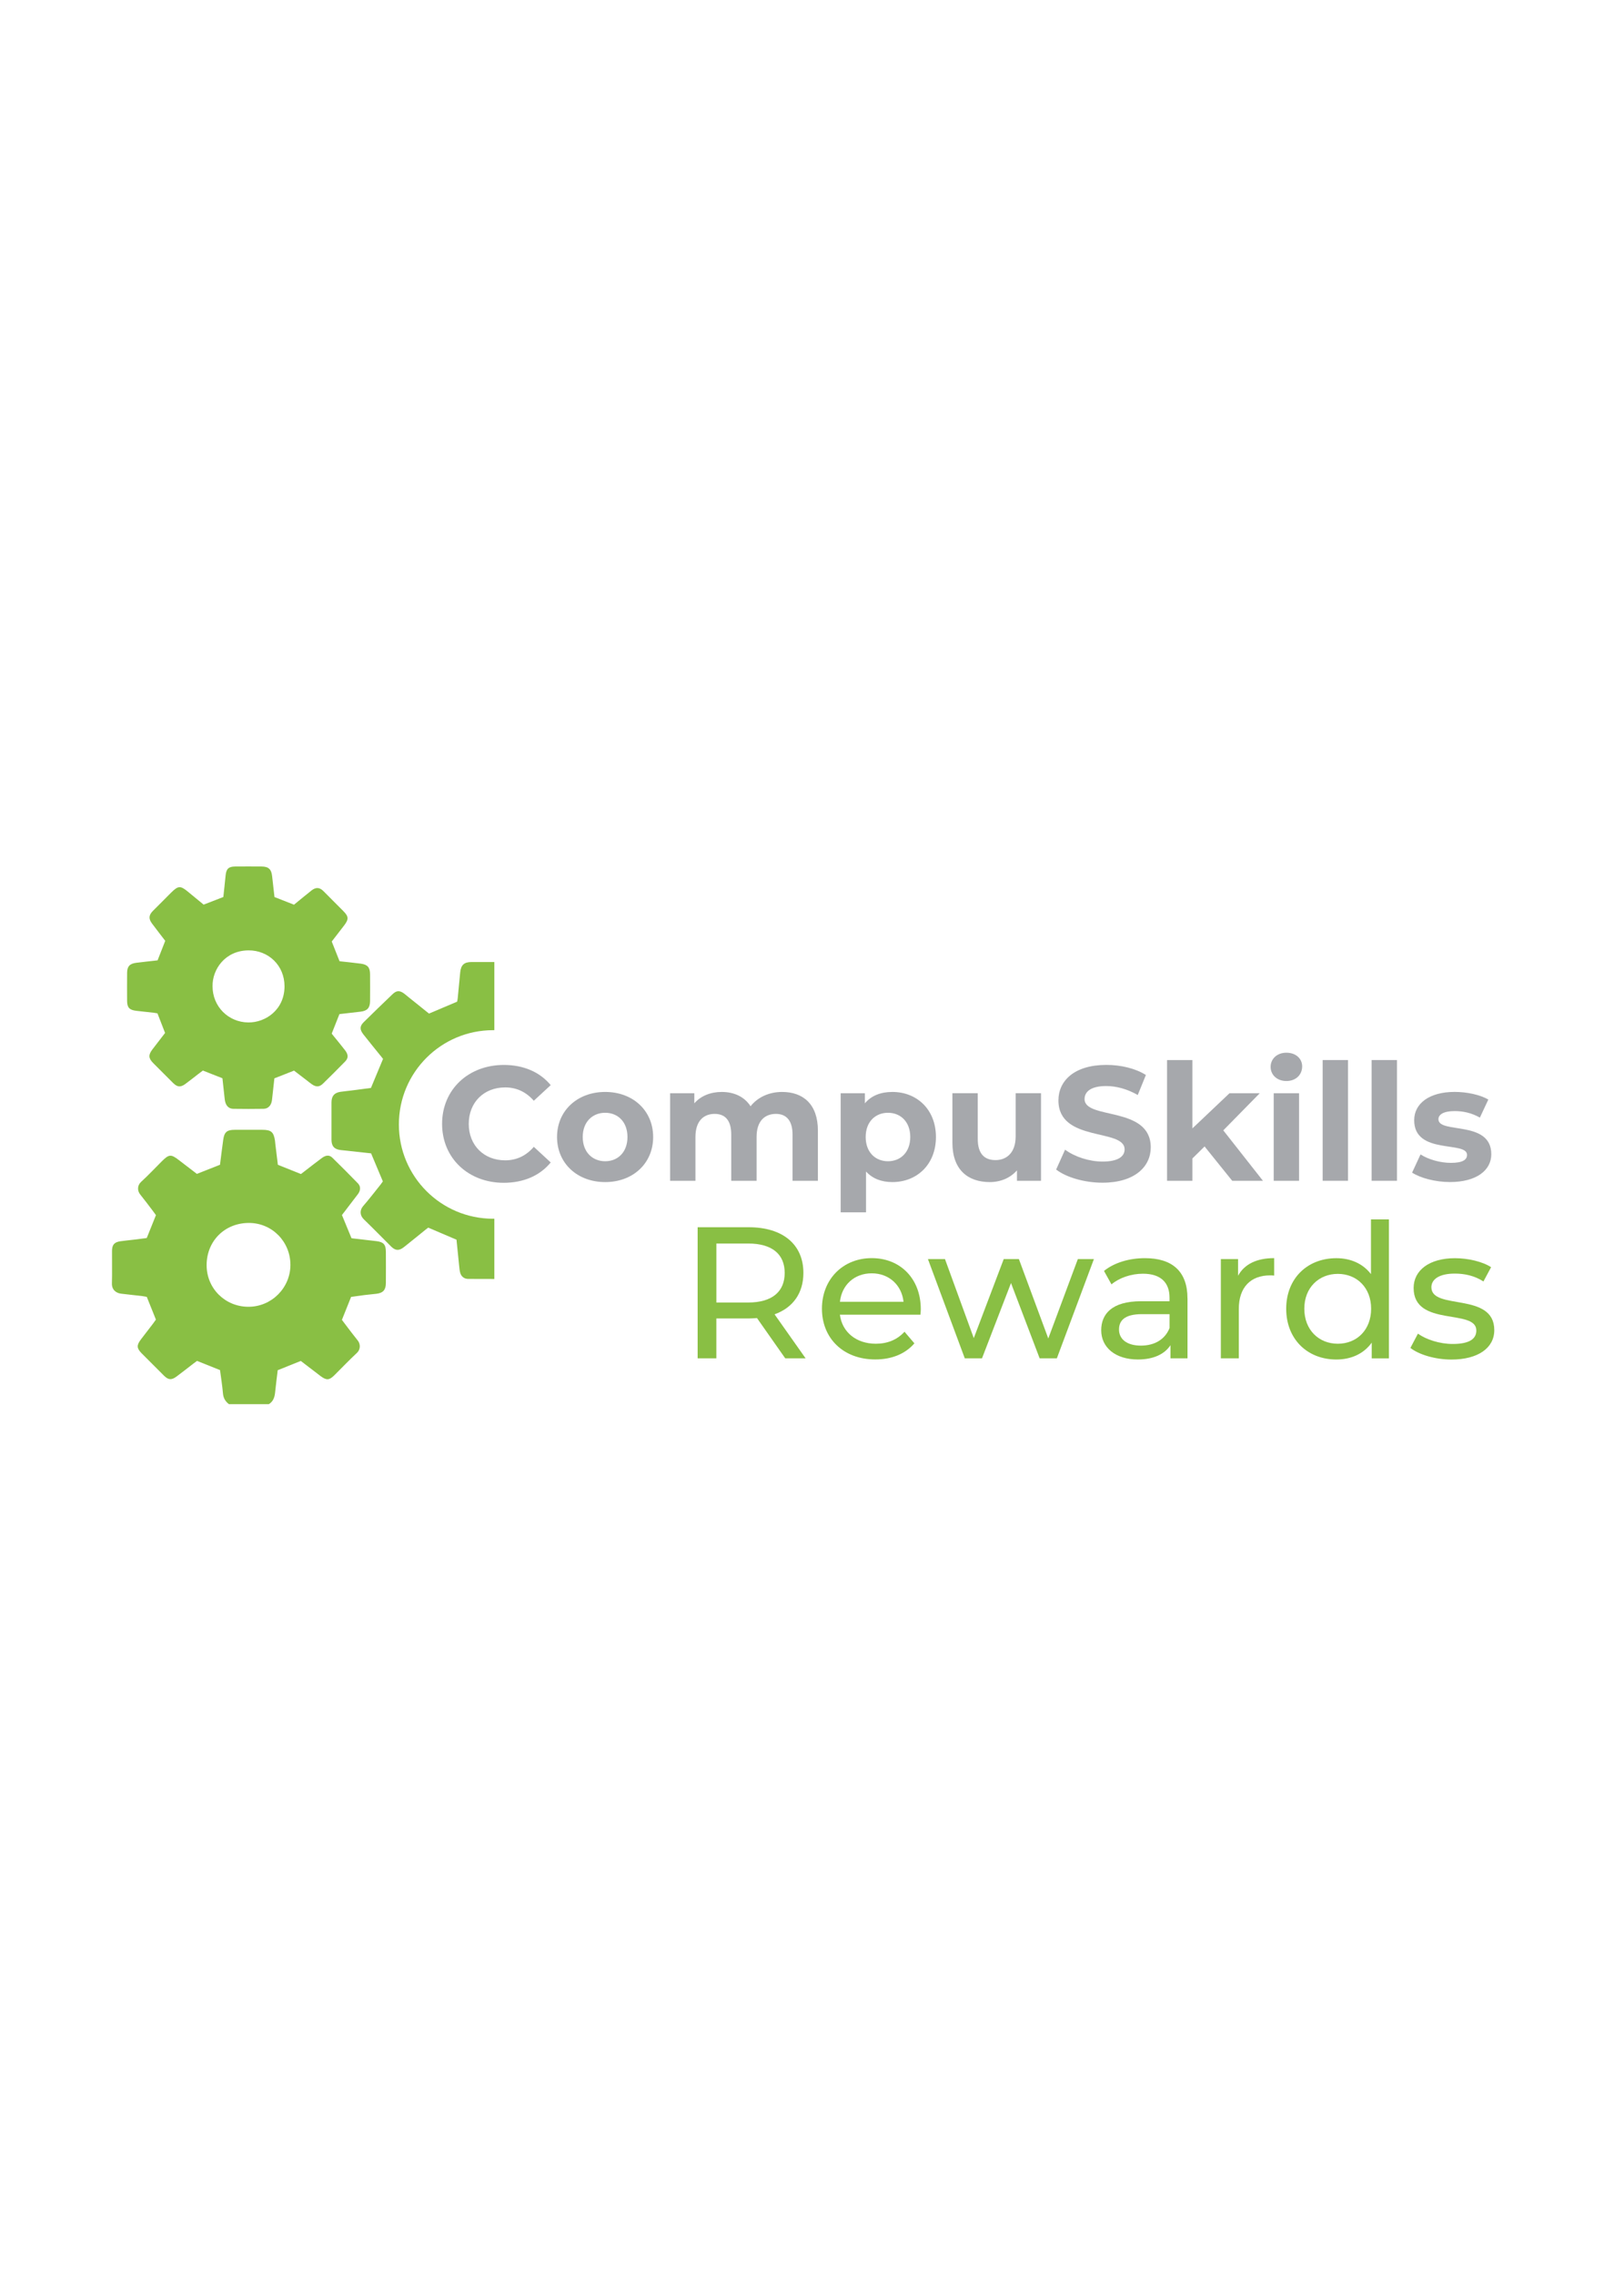<?xml version="1.0" encoding="UTF-8"?>
<svg xmlns="http://www.w3.org/2000/svg" id="a" width="720" height="1008" viewBox="0 0 498.3 222.32"><defs><style>.c{fill:#89bf44;}.c,.d{stroke-width:0px;}.d{fill:#a6a8ac;}</style></defs><g id="b"><path class="c" d="M70.22,192.91c-1.09-.83-1.69-1.87-1.81-3.3-.2-2.41-.6-4.8-.9-7.13-2.38-.95-4.67-1.87-7.05-2.82-.38.28-.82.6-1.25.93-1.66,1.28-3.31,2.58-4.99,3.83-1.59,1.19-2.55,1.12-3.92-.24-2.27-2.26-4.54-4.52-6.8-6.8-1.58-1.59-1.63-2.5-.25-4.32,1.23-1.63,2.49-3.24,3.73-4.86.33-.43.63-.88.86-1.2-.97-2.4-1.87-4.64-2.8-6.97-.44-.08-.92-.18-1.41-.24-2.14-.25-4.27-.5-6.41-.73-1.59-.17-2.94-1.2-2.88-3.17.1-3.31,0-6.63.03-9.94.01-1.91.7-2.7,2.6-2.98,1.36-.2,2.74-.31,4.11-.48,1.36-.17,2.71-.35,3.95-.51.97-2.4,1.87-4.65,2.82-7.01-.29-.4-.64-.89-1-1.37-1.27-1.67-2.53-3.35-3.84-4.98-.89-1.11-.93-2.74.27-3.84,2.2-2.02,4.24-4.19,6.35-6.3,2.24-2.23,2.83-2.27,5.3-.36,1.87,1.44,3.75,2.87,5.48,4.2,2.48-.98,4.77-1.89,7.09-2.8.33-2.56.64-5.13,1-7.7.32-2.32,1.14-3.01,3.51-3.02,2.82,0,5.64,0,8.45,0,2.75,0,3.52.67,3.92,3.37.05.33.06.66.1.99.26,2.13.52,4.26.78,6.37,2.39.96,4.72,1.89,7.08,2.83.37-.28.72-.55,1.07-.82,1.8-1.38,3.57-2.78,5.39-4.12,1.21-.89,2.28-.94,3.16-.08,2.65,2.58,5.26,5.21,7.84,7.86.86.88.87,1.98.22,3.04-.2.33-.46.62-.69.93-1.5,1.97-3,3.93-4.41,5.77,1.01,2.45,1.95,4.73,2.94,7.12,2.5.29,5.07.57,7.64.88,2.19.27,2.88,1.04,2.9,3.23.02,3.2.02,6.41,0,9.61-.01,2.11-.84,3.05-2.89,3.3-1.2.15-2.42.24-3.62.39-1.41.18-2.82.38-4.16.57-.97,2.42-1.88,4.7-2.82,7.04.39.51.78,1.04,1.18,1.57,1.21,1.58,2.39,3.18,3.65,4.72.9,1.09.92,2.79-.23,3.85-2.39,2.21-4.63,4.59-6.95,6.88-1.54,1.52-2.39,1.56-4.18.24-.27-.2-.52-.41-.79-.61-1.79-1.37-3.59-2.74-5.3-4.05-2.44.98-4.77,1.92-7.08,2.84-.28,2.34-.57,4.58-.8,6.83-.15,1.49-.59,2.78-1.94,3.59h-12.27ZM89.11,150.23c0-7.14-5.64-12.9-12.79-12.87-7.47.04-12.9,5.62-12.92,12.9-.03,7.2,5.69,12.81,12.84,12.81,7.07,0,12.86-5.78,12.87-12.84Z"/><path class="c" d="M47.32,72.92c-1.86-.21-3.73-.39-5.59-.62-2.02-.25-2.71-.99-2.73-2.99-.02-2.87-.02-5.75,0-8.62.01-2,.8-2.86,2.86-3.11,2.18-.27,4.37-.5,6.49-.74.8-2.03,1.56-3.97,2.35-5.99-1.34-1.75-2.74-3.53-4.08-5.34-1.07-1.44-.97-2.55.27-3.81,1.86-1.88,3.75-3.75,5.62-5.63,2.16-2.15,2.84-2.19,5.15-.29,1.66,1.36,3.31,2.72,4.82,3.97,2.13-.83,4.07-1.57,6.05-2.34.23-2.18.48-4.37.69-6.57.2-2.06.9-2.76,2.92-2.78,2.71-.02,5.41-.02,8.12,0,2.12.01,3,.83,3.23,2.91.24,2.18.5,4.36.73,6.45,2.06.81,4,1.57,5.99,2.35,1.79-1.45,3.56-2.94,5.38-4.37,1.36-1.06,2.48-.97,3.67.22,2.03,2.03,4.06,4.06,6.08,6.1,1.66,1.67,1.71,2.5.24,4.43-1.27,1.66-2.56,3.32-3.79,4.91.82,2.06,1.6,4.04,2.4,6.05,2.2.25,4.39.45,6.58.75,2.02.28,2.77,1.17,2.78,3.21.02,2.76.02,5.52,0,8.29-.02,2.08-.88,2.98-2.97,3.22-2.18.25-4.36.5-6.43.74-.82,2.07-1.59,4-2.37,5.98.18.23.39.49.59.75,1.18,1.46,2.39,2.9,3.53,4.39,1.01,1.31,1.02,2.38,0,3.41-2.24,2.29-4.5,4.56-6.8,6.79-1.12,1.08-2.11,1.09-3.43.18-.59-.41-1.14-.87-1.71-1.31-1.26-.97-2.53-1.94-3.74-2.86-2.09.82-4.07,1.6-6.03,2.37-.25,2.24-.48,4.43-.73,6.62-.19,1.63-1.12,2.69-2.59,2.72-3.09.06-6.19.04-9.28,0-1.24-.02-2.06-.75-2.42-1.91-.18-.57-.23-1.19-.3-1.79-.22-1.91-.42-3.83-.62-5.67-2.05-.81-3.98-1.57-6-2.36-.44.33-.93.69-1.41,1.06-1.31,1.01-2.6,2.05-3.94,3.03-1.5,1.1-2.47,1.02-3.79-.28-2.04-2.02-4.07-4.05-6.09-6.09-1.48-1.49-1.54-2.51-.26-4.2,1.3-1.71,2.62-3.41,3.89-5.05-.79-2.02-1.54-3.96-2.33-6-.29-.05-.66-.14-1.04-.18ZM76.16,75.88c5.35.07,11.14-3.92,11.14-11.08,0-6.48-5-11.05-11.03-11.02-7.25.04-11.14,5.88-11.05,10.99-.02,6.18,4.8,11.04,10.94,11.11Z"/></g><path class="c" d="M151.3,136.07c-15.97,0-28.91-12.94-28.91-28.91h0c0-15.97,12.94-28.91,28.91-28.91h.38v-20.9c-2.32,0-4.64,0-6.96,0-2.33,0-3.29.89-3.52,3.23-.26,2.64-.5,5.28-.76,7.91-.04.38-.13.75-.18,1.02-2.87,1.21-5.64,2.39-8.63,3.65-2.04-1.64-4.27-3.43-6.5-5.22-.39-.31-.76-.65-1.16-.94-1.36-.98-2.3-.96-3.54.23-2.96,2.82-5.89,5.67-8.81,8.54-1.27,1.24-1.29,2.29-.11,3.79,1.78,2.26,3.6,4.48,5.4,6.71.24.3.48.6.62.78-1.25,3-2.45,5.88-3.71,8.91-1.91.25-3.98.52-6.05.79-1.09.14-2.2.24-3.29.4-1.92.29-2.76,1.29-2.77,3.26-.01,3.81-.01,7.63,0,11.44,0,1.98.89,2.94,2.83,3.16,3.13.34,6.25.68,9.32,1.01,1.19,2.83,2.35,5.61,3.61,8.59-.16.22-.42.63-.72,1.01-1.76,2.2-3.48,4.44-5.32,6.56-1.08,1.24-1.06,2.86.23,4.1,2.82,2.72,5.56,5.54,8.34,8.3,1.32,1.31,2.44,1.37,3.94.19,2.3-1.82,4.56-3.67,6.84-5.51.21-.17.44-.33.62-.46,2.87,1.22,5.69,2.43,8.67,3.7.25,2.42.51,5.05.78,7.67.08.77.14,1.55.31,2.3.29,1.25,1.19,2.04,2.46,2.05,2.69.02,5.38.03,8.06.02v-18.48h-.38Z"/><path class="d" d="M135.65,106.97c0-10.53,8.08-18.06,18.96-18.06,6.04,0,11.08,2.2,14.37,6.19l-5.19,4.79c-2.35-2.69-5.29-4.09-8.78-4.09-6.54,0-11.18,4.59-11.18,11.18s4.64,11.18,11.18,11.18c3.49,0,6.44-1.4,8.78-4.14l5.19,4.79c-3.29,4.04-8.33,6.24-14.42,6.24-10.83,0-18.91-7.53-18.91-18.06Z"/><path class="d" d="M170.92,111.01c0-8.08,6.24-13.82,14.77-13.82s14.72,5.74,14.72,13.82-6.19,13.82-14.72,13.82-14.77-5.74-14.77-13.82ZM192.53,111.01c0-4.64-2.94-7.43-6.84-7.43s-6.89,2.79-6.89,7.43,2.99,7.43,6.89,7.43,6.84-2.79,6.84-7.43Z"/><path class="d" d="M250.96,109.06v15.37h-7.78v-14.17c0-4.34-1.95-6.34-5.09-6.34-3.49,0-5.94,2.25-5.94,7.04v13.47h-7.78v-14.17c0-4.34-1.85-6.34-5.09-6.34-3.44,0-5.89,2.25-5.89,7.04v13.47h-7.78v-26.84h7.43v3.09c2-2.29,4.99-3.49,8.43-3.49,3.74,0,6.94,1.45,8.83,4.39,2.15-2.74,5.64-4.39,9.68-4.39,6.39,0,10.98,3.69,10.98,11.88Z"/><path class="d" d="M287.18,111.01c0,8.43-5.84,13.82-13.37,13.82-3.34,0-6.09-1.05-8.08-3.24v12.52h-7.78v-36.52h7.43v3.09c1.95-2.34,4.84-3.49,8.43-3.49,7.53,0,13.37,5.39,13.37,13.82ZM279.3,111.01c0-4.64-2.94-7.43-6.84-7.43s-6.84,2.79-6.84,7.43,2.94,7.43,6.84,7.43,6.84-2.79,6.84-7.43Z"/><path class="d" d="M319.42,97.59v26.84h-7.38v-3.19c-2.05,2.34-5.04,3.59-8.33,3.59-6.74,0-11.48-3.79-11.48-12.08v-15.17h7.78v14.02c0,4.49,2,6.49,5.44,6.49s6.19-2.29,6.19-7.24v-13.27h7.78Z"/><path class="d" d="M324.06,120.99l2.74-6.09c2.94,2.15,7.33,3.64,11.53,3.64,4.79,0,6.74-1.6,6.74-3.74,0-6.54-20.31-2.05-20.31-15.02,0-5.94,4.79-10.88,14.72-10.88,4.39,0,8.88,1.05,12.12,3.09l-2.5,6.14c-3.24-1.85-6.59-2.75-9.68-2.75-4.79,0-6.64,1.8-6.64,3.99,0,6.44,20.31,2,20.31,14.82,0,5.84-4.84,10.83-14.82,10.83-5.54,0-11.13-1.65-14.22-4.04Z"/><path class="d" d="M369.61,113.9l-3.74,3.69v6.84h-7.78v-37.02h7.78v20.96l11.38-10.78h9.28l-11.18,11.38,12.17,15.47h-9.43l-8.48-10.53Z"/><path class="d" d="M389.87,89.5c0-2.44,1.95-4.34,4.84-4.34s4.84,1.8,4.84,4.19c0,2.59-1.95,4.49-4.84,4.49s-4.84-1.9-4.84-4.34ZM390.82,97.59h7.78v26.84h-7.78v-26.84Z"/><path class="d" d="M405.84,87.41h7.78v37.02h-7.78v-37.02Z"/><path class="d" d="M420.86,87.41h7.78v37.02h-7.78v-37.02Z"/><path class="d" d="M433.28,121.94l2.59-5.59c2.39,1.55,6.04,2.59,9.33,2.59,3.59,0,4.94-.95,4.94-2.45,0-4.39-16.22.1-16.22-10.63,0-5.09,4.59-8.68,12.42-8.68,3.69,0,7.78.85,10.33,2.34l-2.59,5.54c-2.64-1.5-5.29-2-7.73-2-3.49,0-4.99,1.1-4.99,2.5,0,4.59,16.22.15,16.22,10.73,0,4.99-4.64,8.53-12.67,8.53-4.54,0-9.13-1.25-11.63-2.89Z"/><path class="c" d="M240.94,178.88l-8.67-12.35c-.8.06-1.67.12-2.53.12h-9.94v12.23h-5.74v-40.2h15.68c10.45,0,16.77,5.28,16.77,14.01,0,6.2-3.22,10.68-8.85,12.69l9.53,13.5h-6.26ZM240.77,152.69c0-5.74-3.85-9.02-11.2-9.02h-9.76v18.09h9.76c7.35,0,11.2-3.33,11.2-9.07Z"/><path class="c" d="M282.41,165.5h-24.7c.69,5.34,5,8.9,11.03,8.9,3.56,0,6.55-1.21,8.79-3.68l3.04,3.56c-2.76,3.22-6.95,4.94-12,4.94-9.82,0-16.37-6.49-16.37-15.56s6.49-15.51,15.28-15.51,15.05,6.32,15.05,15.68c0,.46-.06,1.15-.11,1.67ZM257.71,161.54h19.53c-.57-5.11-4.42-8.73-9.76-8.73s-9.19,3.56-9.76,8.73Z"/><path class="c" d="M335.65,148.44l-11.37,30.44h-5.28l-8.79-23.09-8.9,23.09h-5.28l-11.31-30.44h5.23l8.84,24.24,9.19-24.24h4.65l9.02,24.35,9.07-24.35h4.94Z"/><path class="c" d="M364.37,160.5v18.38h-5.23v-4.02c-1.84,2.76-5.23,4.37-9.99,4.37-6.89,0-11.26-3.68-11.26-8.96,0-4.88,3.16-8.9,12.23-8.9h8.73v-1.09c0-4.65-2.7-7.35-8.16-7.35-3.62,0-7.29,1.26-9.65,3.27l-2.3-4.13c3.16-2.53,7.7-3.91,12.58-3.91,8.33,0,13.04,4.02,13.04,12.35ZM358.86,169.58v-4.25h-8.5c-5.46,0-7.01,2.12-7.01,4.71,0,3.04,2.53,4.94,6.72,4.94s7.41-1.9,8.79-5.4Z"/><path class="c" d="M390.96,148.16v5.34c-.46-.06-.86-.06-1.26-.06-5.92,0-9.59,3.62-9.59,10.28v15.16h-5.51v-30.44h5.28v5.11c1.95-3.56,5.74-5.4,11.08-5.4Z"/><path class="c" d="M426.17,136.27v42.62h-5.28v-4.82c-2.47,3.45-6.38,5.17-10.85,5.17-8.9,0-15.39-6.26-15.39-15.56s6.49-15.51,15.39-15.51c4.31,0,8.1,1.61,10.62,4.88v-16.77h5.51ZM420.71,163.66c0-6.49-4.42-10.68-10.22-10.68s-10.28,4.19-10.28,10.68,4.42,10.74,10.28,10.74,10.22-4.25,10.22-10.74Z"/><path class="c" d="M432.77,175.67l2.3-4.36c2.58,1.84,6.72,3.16,10.68,3.16,5.11,0,7.24-1.55,7.24-4.13,0-6.83-19.24-.92-19.24-13.04,0-5.46,4.88-9.13,12.69-9.13,3.96,0,8.44,1.03,11.08,2.76l-2.35,4.37c-2.76-1.78-5.8-2.41-8.79-2.41-4.82,0-7.18,1.78-7.18,4.19,0,7.18,19.3,1.32,19.3,13.15,0,5.51-5.05,9.02-13.15,9.02-5.05,0-10.05-1.55-12.58-3.56Z"/></svg>
